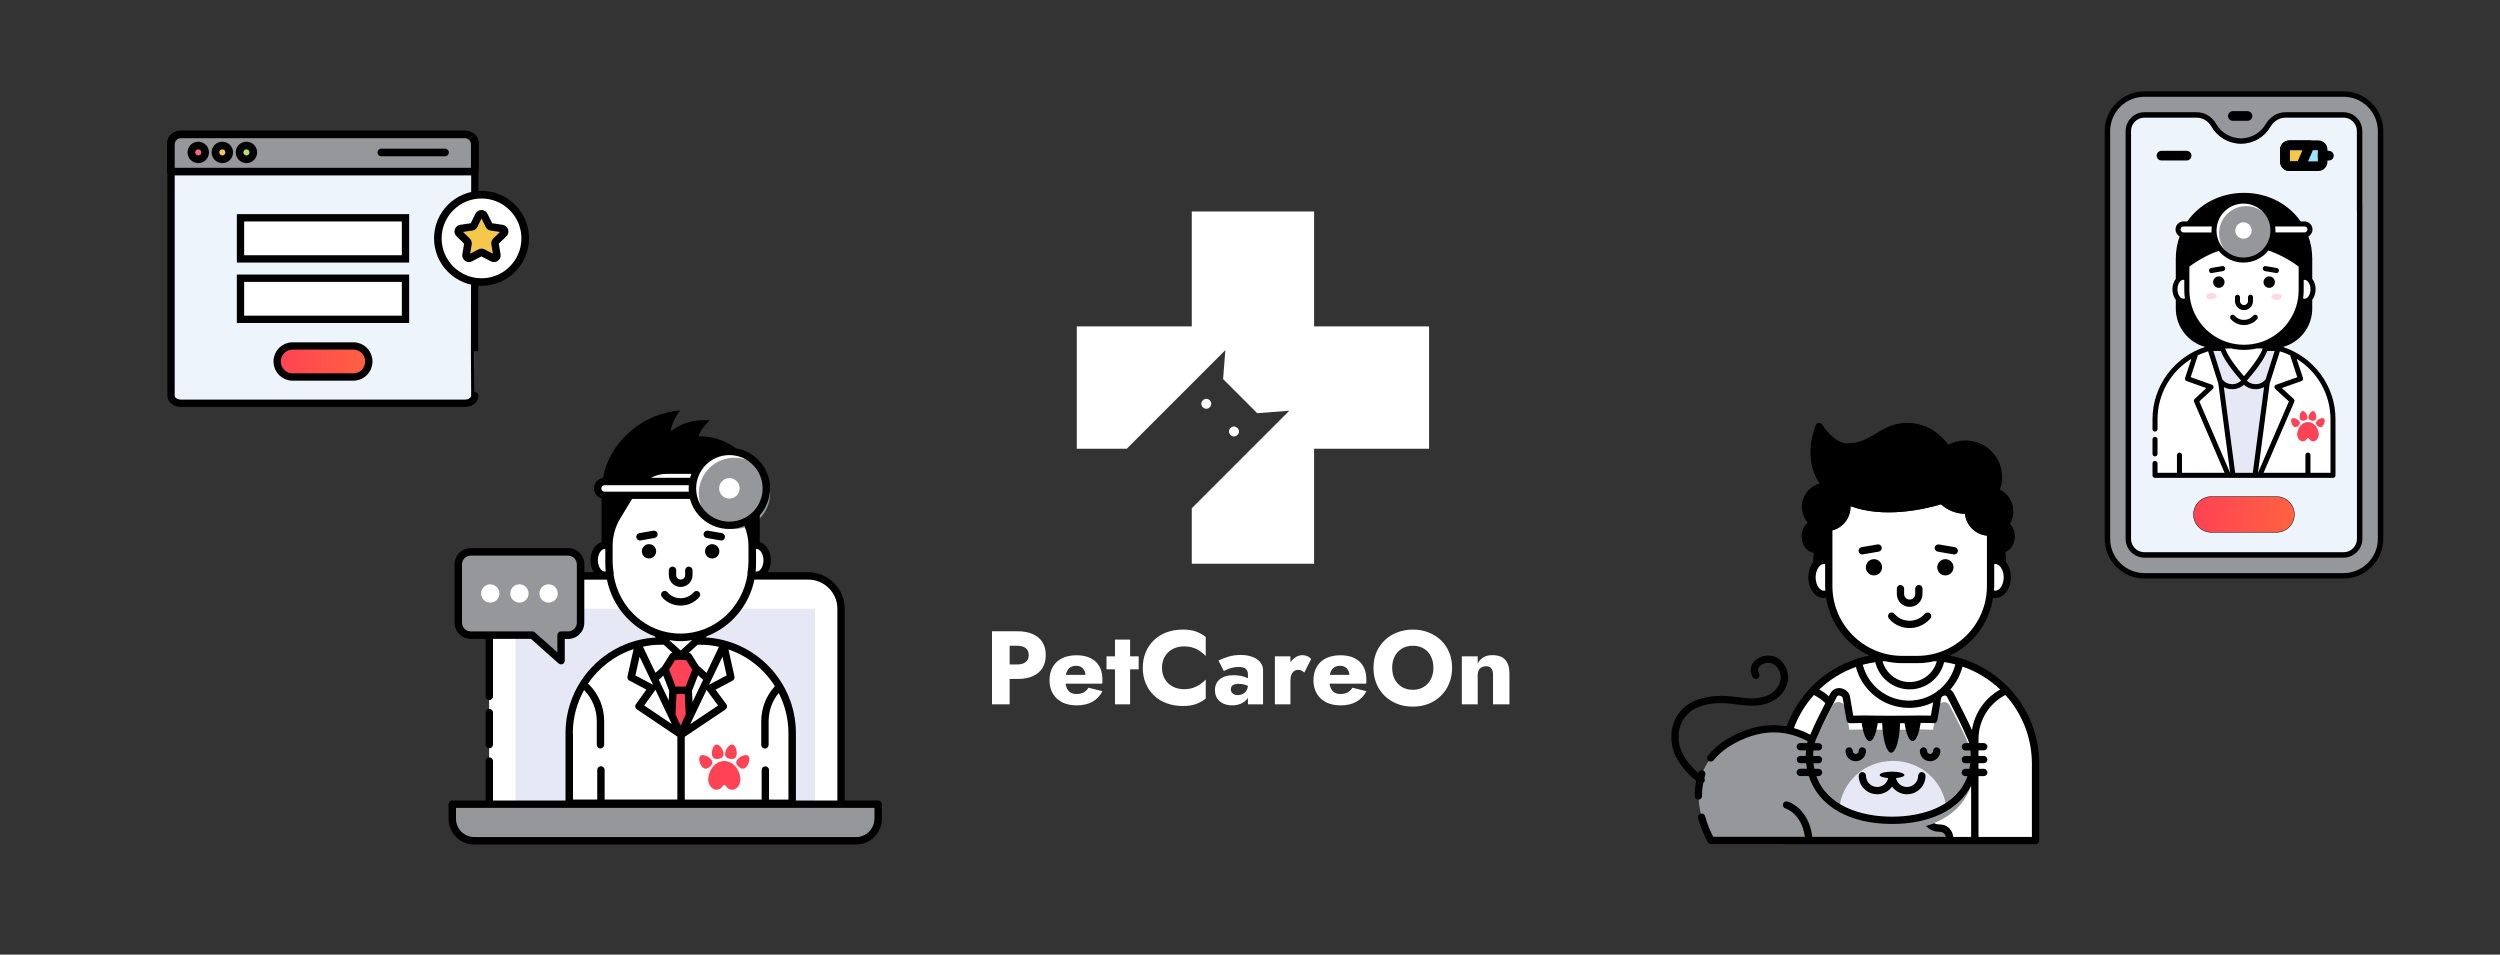 <?xml version="1.0" encoding="UTF-8"?> <svg xmlns="http://www.w3.org/2000/svg" width="3216" height="1228" viewBox="0 0 3216 1228" fill="none"><rect x="0" y="0" width="3216" height="1228" fill="#333333" stroke="none"/> <path fill-rule="evenodd" clip-rule="evenodd" d="M1533.09 272H1690.44V419.911H1838.35L1838.35 577.263H1690.44V725.175H1533.09V653.853L1616.32 570.621L1616.32 570.623L1658.6 528.342L1617.27 531.521L1573.4 487.649L1576.26 450.461L1556.24 470.486L1556.24 470.482L1449.45 577.263H1385.18L1385.18 419.911H1533.09V272Z" fill="white"></path> <circle cx="1551.78" cy="519.445" r="6.294" transform="rotate(45 1551.78 519.445)" fill="white"></circle> <circle cx="1587.39" cy="555.046" r="6.294" transform="rotate(45 1587.39 555.046)" fill="white"></circle> <path d="M1276.11 812.037V906.041H1298.8V812.037H1276.11ZM1290.34 830.703H1308.74C1313.31 830.703 1316.89 831.733 1319.49 833.792C1322.08 835.851 1323.38 838.85 1323.38 842.789C1323.38 846.639 1322.08 849.594 1319.49 851.653C1316.89 853.712 1313.31 854.741 1308.74 854.741H1290.34V873.408H1308.74C1316.71 873.408 1323.38 872.199 1328.75 869.782C1334.21 867.275 1338.33 863.739 1341.11 859.173C1343.88 854.518 1345.27 849.056 1345.27 842.789C1345.27 836.343 1343.88 830.837 1341.11 826.272C1338.33 821.706 1334.21 818.214 1328.75 815.797C1323.38 813.29 1316.71 812.037 1308.74 812.037H1290.34V830.703ZM1385.12 907.384C1393 907.384 1399.67 905.862 1405.13 902.818C1410.68 899.774 1415.07 895.208 1418.29 889.12L1400.16 884.689C1398.64 887.374 1396.58 889.389 1393.99 890.732C1391.48 892.075 1388.44 892.746 1384.86 892.746C1381.72 892.746 1379.08 892.075 1376.93 890.732C1374.78 889.299 1373.17 887.24 1372.1 884.554C1371.02 881.868 1370.49 878.645 1370.49 874.885C1370.58 870.767 1371.11 867.365 1372.1 864.679C1373.17 861.904 1374.74 859.845 1376.8 858.502C1378.86 857.159 1381.41 856.487 1384.45 856.487C1386.87 856.487 1388.97 857.024 1390.76 858.099C1392.55 859.173 1393.94 860.695 1394.93 862.665C1395.91 864.634 1396.4 866.962 1396.4 869.648C1396.4 870.275 1396.23 871.08 1395.87 872.065C1395.6 872.96 1395.24 873.721 1394.79 874.348L1399.63 868.171H1361.49V879.451H1417.89C1418.07 878.824 1418.16 878.064 1418.16 877.168C1418.16 876.183 1418.16 875.199 1418.16 874.214C1418.16 867.589 1416.86 861.948 1414.27 857.293C1411.67 852.638 1407.91 849.101 1402.98 846.684C1398.06 844.177 1392.02 842.924 1384.86 842.924C1377.69 842.924 1371.47 844.222 1366.19 846.818C1361 849.415 1357.01 853.13 1354.24 857.964C1351.46 862.799 1350.07 868.529 1350.07 875.154C1350.07 881.689 1351.51 887.374 1354.37 892.209C1357.24 897.043 1361.26 900.804 1366.46 903.489C1371.74 906.086 1377.96 907.384 1385.12 907.384ZM1423.43 844.267V861.053H1464.79V844.267H1423.43ZM1434.31 822.78V906.041H1453.78V822.78H1434.31ZM1494.79 859.039C1494.79 853.219 1496.09 848.251 1498.68 844.132C1501.28 840.014 1504.68 836.881 1508.89 834.732C1513.19 832.583 1517.89 831.509 1522.99 831.509C1527.46 831.509 1531.4 832.091 1534.81 833.255C1538.21 834.329 1541.25 835.851 1543.94 837.821C1546.62 839.701 1549 841.715 1551.06 843.864V819.423C1547.3 816.468 1543.18 814.141 1538.7 812.439C1534.22 810.738 1528.54 809.888 1521.65 809.888C1514.13 809.888 1507.19 811.052 1500.83 813.38C1494.47 815.707 1489.01 819.065 1484.45 823.451C1479.88 827.838 1476.34 833.031 1473.84 839.029C1471.33 845.028 1470.08 851.698 1470.08 859.039C1470.08 866.38 1471.33 873.05 1473.84 879.048C1476.34 885.047 1479.88 890.239 1484.45 894.626C1489.01 899.013 1494.47 902.37 1500.83 904.698C1507.19 907.026 1514.13 908.19 1521.65 908.19C1528.54 908.19 1534.22 907.339 1538.7 905.638C1543.18 903.937 1547.3 901.609 1551.06 898.655V874.214C1549 876.362 1546.62 878.377 1543.94 880.257C1541.25 882.137 1538.21 883.659 1534.81 884.823C1531.4 885.987 1527.46 886.569 1522.99 886.569C1517.89 886.569 1513.19 885.494 1508.89 883.346C1504.68 881.197 1501.28 878.064 1498.68 873.945C1496.09 869.737 1494.79 864.769 1494.79 859.039ZM1583.31 886.703C1583.31 885.181 1583.67 883.928 1584.38 882.943C1585.1 881.868 1586.17 881.063 1587.61 880.526C1589.04 879.988 1590.96 879.72 1593.38 879.72C1596.51 879.72 1599.47 880.167 1602.24 881.063C1605.11 881.868 1607.62 883.077 1609.76 884.689V875.691C1608.69 874.527 1607.08 873.408 1604.93 872.334C1602.78 871.259 1600.18 870.364 1597.14 869.648C1594.19 868.932 1590.83 868.574 1587.07 868.574C1579.37 868.574 1573.42 870.319 1569.21 873.811C1565 877.213 1562.9 881.868 1562.9 887.777C1562.9 891.985 1563.88 895.566 1565.85 898.521C1567.91 901.475 1570.6 903.713 1573.91 905.235C1577.31 906.668 1580.98 907.384 1584.92 907.384C1588.86 907.384 1592.53 906.712 1595.93 905.37C1599.33 903.937 1602.11 901.878 1604.26 899.192C1606.41 896.417 1607.48 893.059 1607.48 889.12L1605.33 881.063C1605.33 883.928 1604.71 886.345 1603.45 888.314C1602.2 890.284 1600.59 891.761 1598.62 892.746C1596.65 893.731 1594.5 894.223 1592.17 894.223C1590.56 894.223 1589.08 893.955 1587.74 893.418C1586.4 892.791 1585.32 891.94 1584.52 890.866C1583.71 889.702 1583.31 888.314 1583.31 886.703ZM1574.31 863.202C1575.21 862.665 1576.64 861.993 1578.61 861.187C1580.58 860.292 1582.86 859.531 1585.46 858.905C1588.14 858.278 1590.87 857.964 1593.65 857.964C1595.53 857.964 1597.19 858.144 1598.62 858.502C1600.14 858.86 1601.39 859.442 1602.38 860.247C1603.36 861.053 1604.08 862.038 1604.53 863.202C1605.06 864.276 1605.33 865.574 1605.33 867.096V906.041H1624.8V862.53C1624.8 858.233 1623.55 854.607 1621.04 851.653C1618.54 848.698 1615.14 846.46 1610.84 844.938C1606.54 843.327 1601.66 842.521 1596.2 842.521C1590.38 842.521 1585.01 843.282 1580.09 844.804C1575.16 846.326 1570.95 847.937 1567.46 849.638L1574.31 863.202ZM1660 844.267H1639.99V906.041H1660V844.267ZM1677.86 865.216L1686.59 847.893C1685.51 846.281 1683.95 845.028 1681.89 844.132C1679.83 843.237 1677.68 842.789 1675.44 842.789C1672.04 842.789 1668.77 843.909 1665.64 846.147C1662.5 848.385 1659.95 851.429 1657.98 855.279C1656.1 859.128 1655.16 863.515 1655.16 868.439L1660 875.557C1660 872.602 1660.4 870.096 1661.21 868.036C1662.01 865.977 1663.18 864.41 1664.7 863.336C1666.22 862.262 1667.97 861.725 1669.94 861.725C1671.73 861.725 1673.2 862.038 1674.37 862.665C1675.62 863.291 1676.78 864.142 1677.86 865.216ZM1724.66 907.384C1732.54 907.384 1739.21 905.862 1744.67 902.818C1750.22 899.774 1754.6 895.208 1757.83 889.12L1739.7 884.689C1738.18 887.374 1736.12 889.389 1733.52 890.732C1731.01 892.075 1727.97 892.746 1724.39 892.746C1721.26 892.746 1718.61 892.075 1716.47 890.732C1714.32 889.299 1712.71 887.24 1711.63 884.554C1710.56 881.868 1710.02 878.645 1710.02 874.885C1710.11 870.767 1710.65 867.365 1711.63 864.679C1712.71 861.904 1714.27 859.845 1716.33 858.502C1718.39 857.159 1720.94 856.487 1723.99 856.487C1726.4 856.487 1728.51 857.024 1730.3 858.099C1732.09 859.173 1733.48 860.695 1734.46 862.665C1735.45 864.634 1735.94 866.962 1735.94 869.648C1735.94 870.275 1735.76 871.08 1735.4 872.065C1735.13 872.96 1734.77 873.721 1734.33 874.348L1739.16 868.171H1701.02V879.451H1757.42C1757.6 878.824 1757.69 878.064 1757.69 877.168C1757.69 876.183 1757.69 875.199 1757.69 874.214C1757.69 867.589 1756.39 861.948 1753.8 857.293C1751.2 852.638 1747.44 849.101 1742.52 846.684C1737.59 844.177 1731.55 842.924 1724.39 842.924C1717.23 842.924 1711 844.222 1705.72 846.818C1700.53 849.415 1696.55 853.13 1693.77 857.964C1690.99 862.799 1689.61 868.529 1689.61 875.154C1689.61 881.689 1691.04 887.374 1693.9 892.209C1696.77 897.043 1700.8 900.804 1705.99 903.489C1711.27 906.086 1717.5 907.384 1724.66 907.384ZM1790.9 859.039C1790.9 853.488 1791.97 848.609 1794.12 844.401C1796.36 840.104 1799.45 836.746 1803.38 834.329C1807.41 831.912 1812.11 830.703 1817.49 830.703C1822.95 830.703 1827.65 831.912 1831.59 834.329C1835.53 836.746 1838.57 840.104 1840.72 844.401C1842.87 848.609 1843.94 853.488 1843.94 859.039C1843.94 864.59 1842.82 869.514 1840.58 873.811C1838.44 878.019 1835.35 881.331 1831.32 883.749C1827.38 886.166 1822.77 887.374 1817.49 887.374C1812.11 887.374 1807.41 886.166 1803.38 883.749C1799.45 881.331 1796.36 878.019 1794.12 873.811C1791.97 869.514 1790.9 864.59 1790.9 859.039ZM1766.86 859.039C1766.86 866.291 1768.07 872.96 1770.48 879.048C1772.99 885.136 1776.48 890.418 1780.96 894.895C1785.52 899.371 1790.9 902.863 1797.07 905.37C1803.25 907.787 1810.05 908.995 1817.49 908.995C1824.83 908.995 1831.59 907.787 1837.76 905.37C1843.94 902.863 1849.27 899.371 1853.74 894.895C1858.31 890.418 1861.8 885.136 1864.22 879.048C1866.73 872.96 1867.98 866.291 1867.98 859.039C1867.98 851.787 1866.73 845.162 1864.22 839.164C1861.71 833.165 1858.18 827.973 1853.61 823.586C1849.04 819.199 1843.67 815.842 1837.5 813.514C1831.41 811.097 1824.74 809.888 1817.49 809.888C1810.32 809.888 1803.65 811.097 1797.48 813.514C1791.3 815.842 1785.93 819.199 1781.36 823.586C1776.8 827.973 1773.21 833.165 1770.62 839.164C1768.11 845.162 1766.86 851.787 1766.86 859.039ZM1920.66 868.439V906.041H1941.74V866.291C1941.74 858.86 1940 853.085 1936.51 848.967C1933.02 844.849 1927.42 842.789 1919.72 842.789C1915.15 842.789 1911.3 843.73 1908.17 845.61C1905.13 847.49 1902.71 850.131 1900.92 853.533V844.267H1880.51V906.041H1900.92V868.439C1900.92 866.022 1901.37 863.963 1902.26 862.262C1903.16 860.561 1904.41 859.263 1906.02 858.367C1907.63 857.472 1909.51 857.024 1911.66 857.024C1914.89 857.024 1917.17 858.009 1918.51 859.979C1919.94 861.948 1920.66 864.769 1920.66 868.439Z" fill="white"></path> <path d="M3062.36 238.932V168.609C3062.36 142.367 3040.97 121 3014.71 121H2758.66C2732.39 121 2711 142.367 2711 168.609V693.133C2711 719.375 2732.39 740.742 2758.66 740.742H3014.71C3040.97 740.742 3062.36 719.375 3062.36 693.133V521.991V238.932Z" fill="#95979B" stroke="black" stroke-width="7" stroke-miterlimit="10"></path> <path d="M3035.36 267.335V168.591C3035.36 157.182 3026.12 147.847 3014.6 147.847H2940.04C2930.8 147.847 2922.5 153.137 2917.82 161.123C2910.87 173.259 2897.79 181.453 2882.83 181.453C2867.88 181.453 2854.8 173.259 2847.84 161.123C2843.27 153.033 2834.97 147.847 2825.62 147.847H2758.65C2747.23 147.847 2737.89 157.078 2737.89 168.591V693.116C2737.89 704.525 2747.13 713.86 2758.65 713.86H3014.7C3026.12 713.86 3035.47 704.629 3035.47 693.116V521.974V267.335H3035.36Z" fill="#EDF4FC" stroke="black" stroke-width="7" stroke-miterlimit="10"></path> <path d="M2982.29 186.862H2944.92C2941.9 186.862 2939.41 189.352 2939.41 192.36V208.125C2939.41 211.133 2941.9 213.623 2944.92 213.623H2982.29C2985.31 213.623 2987.8 211.133 2987.8 208.125V192.36C2987.8 189.352 2985.31 186.862 2982.29 186.862Z" fill="#9BE5F9"></path> <path d="M2944.92 186.86C2941.9 186.86 2939.41 189.349 2939.41 192.357V208.123C2939.41 211.131 2941.9 213.62 2944.92 213.62H2959.76L2971.29 186.756H2944.92V186.86Z" fill="#F5C84C"></path> <path d="M2928.62 638.884H2844.62C2832.06 638.884 2821.78 649.152 2821.78 661.806C2821.78 674.461 2831.95 684.729 2844.62 684.729H2928.62C2941.18 684.729 2951.46 674.461 2951.46 661.806C2951.46 649.152 2941.29 638.884 2928.62 638.884Z" fill="url(#paint0_linear_811_2391)" stroke="black" stroke-width="0.578"></path> <path d="M2891.14 155.436H2872.35C2868.92 155.436 2866.12 152.635 2866.12 149.213C2866.12 145.79 2868.92 142.989 2872.35 142.989H2891.14C2894.57 142.989 2897.37 145.79 2897.37 149.213C2897.37 152.635 2894.57 155.436 2891.14 155.436Z" fill="black"></path> <path d="M2995.91 206.461H2987.81C2984.38 206.461 2981.58 203.661 2981.58 200.238C2981.58 196.815 2984.38 194.015 2987.81 194.015H2995.91C2999.33 194.015 3002.14 196.815 3002.14 200.238C3002.14 203.661 2999.33 206.461 2995.91 206.461Z" fill="black"></path> <path d="M2812.85 206.461H2780.56C2777.13 206.461 2774.33 203.661 2774.33 200.238C2774.33 196.815 2777.13 194.015 2780.56 194.015H2812.85C2816.27 194.015 2819.08 196.815 2819.08 200.238C2819.08 203.661 2816.27 206.461 2812.85 206.461Z" fill="black"></path> <path d="M2982.29 219.955H2944.91C2938.48 219.955 2933.18 214.666 2933.18 208.235V192.365C2933.18 185.934 2938.48 180.645 2944.91 180.645H2982.29C2988.73 180.645 2994.03 185.934 2994.03 192.365V208.131C2993.92 214.666 2988.73 219.955 2982.29 219.955ZM2945.54 207.612H2981.67V193.091H2945.54V207.612V207.612Z" fill="black"></path> <path d="M2959.76 219.955H2944.91C2938.48 219.955 2933.18 214.666 2933.18 208.235V192.365C2933.18 185.934 2938.48 180.645 2944.91 180.645H2971.29C2973.36 180.645 2975.34 181.682 2976.48 183.445C2977.62 185.208 2977.83 187.386 2977 189.254L2965.37 216.221C2964.43 218.503 2962.15 219.955 2959.76 219.955ZM2945.54 207.612H2955.71L2961.94 193.091H2945.54V207.612Z" fill="black"></path> <path d="M2964.53 356.697C2962.98 356.697 2961.56 357.17 2960.21 357.98V373.299C2960.21 377.483 2959.88 381.6 2959.2 385.581C2960.82 386.863 2962.64 387.673 2964.6 387.673C2970.67 387.673 2975.53 380.722 2975.53 372.219C2975.53 363.581 2970.61 356.697 2964.53 356.697Z" fill="white"></path> <path d="M2813.16 373.219V357.899C2811.81 357.09 2810.39 356.617 2808.84 356.617C2802.76 356.617 2797.91 363.568 2797.91 372.071C2797.91 380.642 2802.83 387.526 2808.84 387.526C2810.8 387.526 2812.62 386.716 2814.24 385.434C2813.49 381.519 2813.16 377.47 2813.16 373.219Z" fill="white"></path> <path d="M2906.64 444.816H2903.53C2898.13 446.099 2892.53 446.773 2886.73 446.773C2880.92 446.773 2875.32 446.099 2869.92 444.816H2866.82C2814.59 444.816 2772.27 487.13 2772.27 539.364V611.506H3001.12V539.364C3001.12 487.13 2958.8 444.816 2906.64 444.816Z" fill="white"></path> <path d="M3001.12 614.731V544.748C3001.12 495.956 2961.84 456.072 2912.31 453.17C2904.82 468.759 2886.66 487.723 2886.66 487.723C2886.66 487.723 2868.51 468.692 2861.02 453.17C2811.48 456.004 2772.21 495.956 2772.21 544.748V614.731" fill="white"></path> <path d="M2914.33 448.232C2908.86 463.754 2886.66 486.092 2886.66 486.092C2886.66 486.092 2864.46 463.754 2858.99 448.232H2842.73L2856.76 489.466L2872.49 608.174L2900.9 608.106L2916.55 489.466L2930.59 448.232H2914.33V448.232Z" fill="#E6E8F6"></path> <path d="M2886.66 446.765C2876.4 446.765 2866.69 444.673 2857.78 440.894V441.771C2857.78 457.697 2886.66 488.808 2886.66 488.808C2886.66 488.808 2915.55 457.765 2915.55 441.771V440.894C2906.7 444.673 2896.92 446.765 2886.66 446.765Z" fill="white"></path> <path d="M2916.96 318.401C2910.08 328.119 2898.81 334.53 2885.99 334.53C2873.3 334.53 2862.17 328.322 2855.21 318.806C2830.58 326.905 2813.1 341.414 2813.1 341.414V373.267C2813.1 413.894 2846.04 446.827 2886.66 446.827C2927.29 446.827 2960.22 413.894 2960.22 373.267V341.414C2960.22 341.347 2942.2 326.432 2916.96 318.401Z" fill="white"></path> <path d="M2928.64 377.727C2925.06 377.727 2922.09 379.549 2922.09 381.843C2922.09 384.138 2925 385.96 2928.64 385.96C2932.22 385.96 2935.19 384.138 2935.19 381.843C2935.19 379.616 2932.22 377.727 2928.64 377.727Z" fill="#FFD7E5"></path> <path d="M2844.76 376.846C2841.19 376.846 2838.22 378.668 2838.22 380.962C2838.22 383.257 2841.12 385.079 2844.76 385.079C2848.34 385.079 2851.31 383.257 2851.31 380.962C2851.31 378.668 2848.34 376.846 2844.76 376.846Z" fill="#FFD7E5"></path> <path d="M2886.65 418.201C2875.45 418.201 2869.72 410.44 2869.45 410.103C2868.37 408.618 2868.7 406.526 2870.19 405.446C2871.67 404.367 2873.76 404.704 2874.78 406.189C2874.98 406.459 2878.89 411.52 2886.59 411.52C2894.15 411.52 2898.26 406.324 2898.46 406.121C2899.61 404.704 2901.64 404.434 2903.12 405.514C2904.54 406.594 2904.88 408.686 2903.73 410.17C2903.59 410.508 2897.65 418.201 2886.65 418.201Z" fill="black"></path> <path d="M2976.3 545.526C2971.78 542.084 2966.11 542.084 2961.59 545.526C2958.35 547.955 2955.99 552.072 2955.25 556.796C2954.57 560.777 2956.12 564.827 2958.96 566.649C2962.06 568.673 2965.84 567.594 2967.93 564.084C2968.47 563.207 2969.55 563.207 2970.09 564.084C2972.19 567.594 2975.96 568.741 2979.07 566.649C2981.9 564.759 2983.39 560.71 2982.78 556.796C2981.9 552.072 2979.61 548.023 2976.3 545.526Z" fill="#FF4254"></path> <path d="M2968.2 536.021C2968.74 539.328 2966.64 540.677 2963.94 541.082C2961.24 541.555 2958.82 540.88 2958.34 537.573C2957.87 534.266 2959.29 529.205 2961.99 528.8C2964.69 528.395 2967.66 532.714 2968.2 536.021Z" fill="#FF4254"></path> <path d="M2957.41 541.415C2959.57 543.98 2958.49 546.139 2956.4 547.961C2954.3 549.783 2951.94 550.458 2949.78 547.894C2947.62 545.329 2946.21 540.268 2948.3 538.446C2950.46 536.759 2955.25 538.918 2957.41 541.415Z" fill="#FF4254"></path> <path d="M2969.68 536.021C2969.14 539.328 2971.23 540.677 2973.93 541.082C2976.63 541.555 2979.06 540.88 2979.53 537.573C2980.07 534.266 2978.59 529.205 2975.89 528.8C2973.19 528.395 2970.22 532.714 2969.68 536.021Z" fill="#FF4254"></path> <path d="M2980.42 541.415C2978.26 543.98 2979.34 546.139 2981.44 547.961C2983.53 549.783 2985.89 550.458 2988.05 547.894C2990.21 545.329 2991.63 540.268 2989.53 538.446C2987.44 536.759 2982.58 538.918 2980.42 541.415Z" fill="#FF4254"></path> <path d="M2848.08 296.535C2848.08 293.634 2848.42 290.799 2849.09 288.032H2808.94C2805.03 288.032 2801.85 291.204 2801.85 295.118C2801.85 299.032 2805.03 302.204 2808.94 302.204H2848.55C2848.28 300.382 2848.08 298.493 2848.08 296.535Z" fill="white"></path> <path d="M2964.5 288.032H2923C2923.61 290.799 2924.01 293.634 2924.01 296.535C2924.01 298.493 2923.81 300.382 2923.54 302.204H2964.5C2968.42 302.204 2971.59 299.032 2971.59 295.118C2971.59 291.204 2968.42 288.032 2964.5 288.032Z" fill="white"></path> <path d="M2886 334.451C2906.95 334.451 2923.93 317.47 2923.93 296.524C2923.93 275.577 2906.95 258.597 2886 258.597C2865.06 258.597 2848.08 275.577 2848.08 296.524C2848.08 317.47 2865.06 334.451 2886 334.451Z" fill="white"></path> <path d="M2889.52 334.942C2908.79 334.942 2924.41 319.322 2924.41 300.052C2924.41 280.783 2908.79 265.162 2889.52 265.162C2870.25 265.162 2854.63 280.783 2854.63 300.052C2854.63 319.322 2870.25 334.942 2889.52 334.942Z" fill="#95979B"></path> <path d="M2772.22 587.117C2774.04 587.117 2775.46 585.633 2775.46 583.878V565.185C2775.46 563.363 2773.97 561.945 2772.22 561.945C2770.46 561.945 2768.98 563.363 2768.98 565.185V583.878C2768.98 585.7 2770.46 587.117 2772.22 587.117Z" fill="black"></path> <path d="M2936.75 446.355C2958.48 440.416 2974.47 420.576 2974.47 396.956V385.685C2977.1 382.311 2978.79 377.52 2978.79 372.188C2978.79 366.789 2977.17 362.065 2974.47 358.691V332.709C2974.47 322.586 2972.72 313.003 2969.54 304.163C2972.65 302.408 2974.81 299.034 2974.81 295.187C2974.81 289.451 2970.15 284.862 2964.48 284.862H2959.62C2943.83 262.254 2917.11 248.082 2886.67 248.082C2856.3 248.082 2829.51 262.254 2813.79 284.794H2808.93C2803.19 284.794 2798.6 289.451 2798.6 295.12C2798.6 298.966 2800.76 302.273 2803.87 304.095C2800.69 312.936 2798.94 322.451 2798.94 332.642V358.624C2796.31 361.998 2794.62 366.789 2794.62 372.121C2794.62 377.52 2796.24 382.244 2798.94 385.618V396.888C2798.94 420.508 2814.93 440.349 2836.66 446.288C2797.39 459.11 2768.98 495.957 2768.98 539.351V551.97C2768.98 553.792 2770.46 555.21 2772.22 555.21C2773.97 555.21 2775.46 553.725 2775.46 551.97V539.351C2775.46 506.485 2792.87 477.669 2818.98 461.607L2810.89 486.172C2810.35 487.859 2811.22 489.681 2812.91 490.221L2838.15 499.197L2823.17 513.234C2822.16 514.178 2821.89 515.663 2822.43 516.878L2861.7 608.253H2806.9V585.443C2806.9 583.621 2805.42 582.204 2803.66 582.204C2801.91 582.204 2800.42 583.689 2800.42 585.443V608.253H2775.46V596.106C2775.46 594.284 2773.97 592.867 2772.22 592.867C2770.46 592.867 2768.98 594.284 2768.98 596.106V611.493C2768.98 613.315 2770.46 614.732 2772.22 614.732H2866.63H2872.57H3001.13C3002.95 614.732 3004.37 613.247 3004.37 611.493V539.351C3004.43 495.957 2975.96 459.11 2936.75 446.355ZM2926.89 500.344L2944.44 516.405L2904.76 608.186H2904.62L2919.74 493.19L2932.83 451.956C2937.35 453.306 2941.81 454.993 2945.99 457.085L2955.24 485.227L2927.97 494.945C2926.89 495.35 2926.08 496.227 2925.88 497.374C2925.68 498.387 2926.08 499.534 2926.89 500.344ZM2914.48 488.196C2914.27 488.331 2914 488.534 2913.87 488.736C2913.67 488.939 2909.48 494.203 2901.72 494.203C2895.51 494.203 2891.73 491.031 2890.32 489.614C2895.24 484.147 2910.76 466.263 2916.57 451.552H2926.08L2914.48 488.196ZM2919.81 288.843C2920.41 291.475 2920.68 294.04 2920.68 296.604C2920.68 297.549 2920.62 298.426 2920.55 299.304C2920.48 300.114 2920.41 300.923 2920.28 301.801C2917.78 318.47 2903.34 331.292 2886 331.292C2868.65 331.292 2854.28 318.47 2851.71 301.801C2851.58 300.923 2851.51 300.114 2851.44 299.304C2851.38 298.426 2851.31 297.482 2851.31 296.604C2851.31 294.107 2851.65 291.475 2852.19 288.843C2855.7 273.457 2869.53 261.917 2886 261.917C2902.46 261.849 2916.3 273.389 2919.81 288.843ZM2816.42 342.967C2820.54 339.795 2834.98 329.402 2854.14 322.654C2861.7 331.899 2873.17 337.771 2886 337.771C2899.02 337.771 2910.56 331.697 2918.12 322.249C2937.83 328.997 2952.81 339.728 2956.99 342.967V373.268C2956.99 402.354 2939.24 427.324 2914 438.054C2911.91 438.932 2909.82 439.742 2907.66 440.349H2907.59C2894.03 444.533 2879.38 444.533 2865.82 440.349H2865.75C2863.59 439.674 2861.5 438.932 2859.41 438.054C2834.17 427.392 2816.42 402.354 2816.42 373.268V342.967V342.967ZM2870.27 448.245C2871.35 448.515 2872.5 448.717 2873.65 448.92C2873.85 448.987 2874.05 448.987 2874.25 449.055C2876.21 449.392 2878.17 449.594 2880.13 449.797C2880.26 449.797 2880.46 449.797 2880.6 449.864C2882.62 449.999 2884.65 450.134 2886.67 450.134C2888.7 450.134 2890.72 449.999 2892.75 449.864C2892.88 449.864 2893.08 449.864 2893.22 449.797C2895.17 449.594 2897.2 449.392 2899.09 449.055C2899.29 448.987 2899.49 448.987 2899.7 448.92C2900.84 448.717 2901.92 448.515 2903.07 448.245H2910.83C2906.65 459.717 2893.96 475.644 2886.6 483.945C2879.25 475.644 2866.56 459.717 2862.38 448.245H2870.27ZM2964.55 384.336C2963.94 384.336 2963.34 384.133 2962.73 383.931C2963.2 380.422 2963.47 376.845 2963.47 373.268V360.108C2963.81 360.041 2964.21 359.973 2964.55 359.973C2968.73 359.973 2972.24 365.575 2972.24 372.188C2972.24 378.734 2968.73 384.336 2964.55 384.336ZM2808.79 359.906C2809.13 359.906 2809.54 359.973 2809.87 360.041V373.201C2809.87 376.845 2810.14 380.422 2810.62 383.863C2810.01 384.133 2809.4 384.268 2808.79 384.268C2804.61 384.268 2801.1 378.667 2801.1 372.053C2801.1 365.507 2804.61 359.906 2808.79 359.906ZM2856.78 451.484C2862.51 466.196 2877.97 484.012 2882.96 489.546C2881.48 491.031 2877.63 494.203 2871.55 494.203C2863.66 494.203 2859.68 489.006 2859.47 488.871C2859.34 488.669 2859.07 488.466 2858.87 488.331L2847.26 451.484H2856.78ZM2871.55 500.681C2878.84 500.681 2883.9 497.307 2886.6 494.945C2889.24 497.307 2894.3 500.681 2901.72 500.681C2906.18 500.681 2909.75 499.399 2912.52 497.914L2898.01 608.186L2884.58 608.253H2875.33L2860.76 498.049C2863.59 499.466 2867.1 500.681 2871.55 500.681ZM2968.33 295.12C2968.33 297.212 2966.57 298.966 2964.48 298.966H2927.1C2927.16 298.156 2927.16 297.347 2927.16 296.537C2927.16 294.85 2927.03 293.163 2926.83 291.543C2926.83 291.475 2926.83 291.408 2926.83 291.34H2964.42C2966.57 291.34 2968.33 293.028 2968.33 295.12ZM2808.93 291.34H2845.17C2845.17 291.408 2845.17 291.475 2845.17 291.61C2844.97 293.23 2844.83 294.917 2844.83 296.604C2844.83 297.414 2844.83 298.224 2844.9 299.034H2808.93C2806.84 299.034 2805.08 297.279 2805.08 295.187C2805.08 293.028 2806.77 291.34 2808.93 291.34ZM2846.52 500.344C2847.33 499.601 2847.73 498.387 2847.46 497.307C2847.26 496.227 2846.45 495.282 2845.37 494.877L2818.11 485.159L2827.35 457.018C2831.6 454.993 2835.99 453.306 2840.51 451.889L2853.6 493.123L2868.86 608.253H2868.79L2829.24 516.405L2846.52 500.344ZM2997.89 608.253H2972.18V585.443C2972.18 583.621 2970.69 582.204 2968.94 582.204C2967.11 582.204 2965.7 583.689 2965.7 585.443V608.253H2911.84L2951.39 516.878C2951.93 515.596 2951.59 514.111 2950.58 513.166L2935.33 499.197L2960.5 490.221C2962.19 489.614 2963.07 487.791 2962.53 486.172L2954.43 461.607C2980.54 477.669 2997.96 506.552 2997.96 539.351V608.253H2997.89Z" fill="black"></path> <path d="M2854.27 355.576C2850.22 355.576 2846.92 358.883 2846.92 362.932C2846.92 366.981 2850.22 370.288 2854.27 370.288C2858.32 370.288 2861.63 366.981 2861.63 362.932C2861.63 358.883 2858.32 355.576 2854.27 355.576Z" fill="black"></path> <path d="M2919.13 355.576C2915.08 355.576 2911.78 358.883 2911.78 362.932C2911.78 366.981 2915.08 370.288 2919.13 370.288C2923.18 370.288 2926.49 366.981 2926.49 362.932C2926.49 358.883 2923.18 355.576 2919.13 355.576Z" fill="black"></path> <path d="M2886.68 398.914C2893.09 398.914 2898.28 393.718 2898.28 387.306V382.38C2898.28 380.558 2896.8 379.141 2895.05 379.141C2893.22 379.141 2891.81 380.625 2891.81 382.38V387.306C2891.81 390.141 2889.51 392.435 2886.68 392.435C2883.84 392.435 2881.55 390.141 2881.55 387.306V382.38C2881.55 380.558 2880.06 379.141 2878.31 379.141C2876.49 379.141 2875.07 380.625 2875.07 382.38V387.306C2875.07 393.718 2880.27 398.914 2886.68 398.914Z" fill="black"></path> <path d="M2913.53 348.71L2927.9 351.207C2928.1 351.207 2928.31 351.275 2928.44 351.275C2929.99 351.275 2931.34 350.195 2931.61 348.575C2931.95 346.821 2930.74 345.133 2928.98 344.796L2914.61 342.299C2912.85 342.029 2911.17 343.176 2910.83 344.931C2910.56 346.686 2911.77 348.373 2913.53 348.71Z" fill="black"></path> <path d="M2844.9 351.265C2845.1 351.265 2845.31 351.265 2845.44 351.198L2859.81 348.701C2861.57 348.364 2862.78 346.676 2862.45 344.922C2862.11 343.167 2860.49 341.952 2858.67 342.29L2844.29 344.787C2842.54 345.124 2841.32 346.811 2841.66 348.566C2841.93 350.118 2843.35 351.265 2844.9 351.265Z" fill="black"></path> <path d="M2886 307.059C2891.81 307.059 2896.53 302.346 2896.53 296.532C2896.53 290.717 2891.81 286.004 2886 286.004C2880.18 286.004 2875.47 290.717 2875.47 296.532C2875.47 302.346 2880.18 307.059 2886 307.059Z" fill="white"></path> <path d="M2566.83 720.772C2564.68 720.772 2562.63 721.456 2560.67 722.531V744.224V753.898C2560.67 756.732 2560.48 759.566 2560.28 762.302C2562.24 763.67 2564.48 764.452 2566.83 764.452C2575.43 764.452 2582.37 754.68 2582.37 742.563C2582.27 730.642 2575.33 720.772 2566.83 720.772Z" fill="white"></path> <path d="M2352.54 754.005V744.331V722.638C2350.68 721.465 2348.63 720.879 2346.38 720.879C2337.78 720.879 2330.84 730.651 2330.84 742.767C2330.84 754.884 2337.78 764.656 2346.38 764.656C2348.72 764.656 2350.97 763.776 2352.93 762.506C2352.73 759.574 2352.54 756.838 2352.54 754.005Z" fill="white"></path> <path d="M2487.97 845.747C2481.03 847.408 2473.7 848.385 2466.28 848.385H2446.83C2439.31 848.385 2432.08 847.408 2425.14 845.747C2352.53 849.069 2294.59 908.969 2294.59 982.452V1081.44H2618.52V982.452C2618.62 908.969 2560.67 849.069 2487.97 845.747Z" fill="white"></path> <path d="M2466.28 848.292H2456.6H2446.93C2436.08 848.292 2425.63 846.338 2415.85 842.918C2416.73 864.611 2434.61 882.004 2456.6 882.004C2478.59 882.004 2496.47 864.611 2497.35 842.918C2487.58 846.436 2477.22 848.292 2466.28 848.292Z" fill="white"></path> <path d="M2556.96 690.177C2556.96 689.786 2556.96 689.493 2556.96 689.102C2541.62 688.222 2529.21 676.106 2527.74 660.96C2516.21 660.764 2505.46 656.465 2496.96 648.745C2473.8 655.585 2422.89 666.92 2380.49 651.09C2380.49 651.383 2380.49 651.774 2380.49 652.067C2380.49 668.191 2368.27 681.48 2352.54 683.141V722.618V753.985C2352.54 806.068 2394.75 848.379 2446.93 848.379H2466.38C2518.46 848.379 2560.77 806.166 2560.77 753.985V722.618V703.173C2558.33 699.557 2556.96 695.063 2556.96 690.177Z" fill="white"></path> <path d="M2493.84 1065.13C2484.65 1065.13 2477.81 1057.22 2473.71 1050.47C2461.39 1053.6 2448.01 1055.26 2434.03 1055.26C2375.31 1055.26 2327.72 1027.51 2327.72 972.398C2327.72 963.995 2328.89 957.155 2330.94 951.487C2308.17 938.002 2273 928.231 2229.32 952.074C2149.97 995.362 2201.27 1081.16 2201.27 1081.16H2508.3C2508.2 1081.16 2509.86 1065.13 2493.84 1065.13Z" fill="#95979B"></path> <path d="M2333.68 945.39C2339.44 931.417 2347.45 916.075 2358.69 894.089C2362.6 886.467 2374.03 889.985 2375.21 897.118L2380.09 925.456C2395.92 924.674 2414.29 925.554 2433.93 925.554C2453.57 925.554 2472.04 924.576 2487.77 925.456L2492.56 897.216C2493.83 890.083 2505.17 886.565 2509.08 894.187C2520.31 915.977 2528.23 931.221 2533.99 945.195C2537.9 951.839 2540.15 960.731 2540.15 972.457C2540.15 1027.67 2492.56 1055.32 2433.84 1055.32C2375.11 1055.32 2327.52 1027.57 2327.52 972.457C2327.72 960.731 2329.77 952.035 2333.68 945.39Z" fill="white"></path> <path d="M2332.6 958.68C2338.36 944.707 2346.37 929.365 2357.61 907.379C2361.52 899.757 2372.95 903.275 2374.12 910.408L2379.01 938.746C2394.84 937.964 2413.21 938.844 2432.85 938.844C2452.49 938.844 2470.96 937.866 2486.69 938.746L2491.48 910.506C2492.75 903.373 2504.09 899.855 2508 907.477C2519.23 929.267 2527.15 944.511 2532.91 958.485C2536.82 965.129 2539.07 974.021 2539.07 985.747C2539.07 1040.96 2491.48 1068.61 2432.75 1068.61C2374.03 1068.61 2326.44 1040.86 2326.44 985.747C2326.63 974.119 2328.69 965.325 2332.6 958.68Z" fill="#95979B"></path> <path d="M2503.6 1038.12C2484.94 1049.55 2460.61 1055.32 2433.93 1055.32C2408.23 1055.32 2384.59 1049.95 2366.22 1039.39C2369.54 1005.39 2399.05 978.808 2435.01 978.808C2470.48 978.71 2499.79 1004.7 2503.6 1038.12Z" fill="#E6E8F6"></path> <path d="M2522.56 846.928C2522.46 846.928 2522.37 846.83 2522.17 846.733C2521.68 846.537 2521.1 846.439 2520.51 846.342C2517.58 845.462 2514.55 844.778 2511.52 844.094C2511.03 843.997 2510.54 843.899 2510.05 843.801C2509.47 843.703 2508.88 843.606 2508.3 843.41C2537.51 829.535 2558.91 801.881 2563.9 768.853C2564.78 769.048 2565.66 769.244 2566.53 769.244C2577.87 769.244 2586.76 757.518 2586.76 742.665C2586.76 734.945 2584.42 728.203 2580.61 723.317C2580.61 718.822 2580.31 714.425 2579.82 710.125C2586.76 707.292 2591.84 699.474 2591.84 690.094C2591.84 683.644 2589.5 677.781 2585.59 673.775C2588.42 668.987 2589.99 663.417 2589.99 657.75C2589.99 645.731 2583.24 634.982 2572.69 629.803C2574.55 624.624 2575.52 619.25 2575.52 613.68C2575.52 587.687 2554.42 566.581 2528.43 566.581C2520.71 566.581 2513.08 568.437 2506.34 572.053C2499.4 562.477 2482.01 544.008 2453.18 544.008C2436.08 544.008 2424.65 550.848 2413.71 557.493C2402.76 564.04 2392.4 570.294 2376.09 570.294C2359.08 570.294 2344.13 546.451 2343.94 546.158C2343.06 544.692 2341.49 543.91 2339.74 544.008C2338.07 544.106 2336.51 545.181 2335.83 546.744C2335.05 548.601 2318.04 588.86 2340.81 621.888C2327.62 625.601 2317.94 637.718 2317.94 651.984C2317.94 659.509 2320.68 666.74 2325.57 672.407C2320.78 676.218 2317.55 682.765 2317.55 690.094C2317.55 700.94 2324.39 709.832 2333.09 711.103C2332.7 715.109 2332.41 719.213 2332.41 723.317C2328.6 728.105 2326.25 734.945 2326.25 742.665C2326.25 757.616 2335.14 769.244 2346.48 769.244C2347.36 769.244 2348.24 769.048 2349.12 768.853C2354.2 801.881 2375.5 829.535 2404.72 843.41C2399.54 844.387 2394.46 845.56 2389.38 847.123C2388.98 847.221 2388.59 847.514 2388.2 847.71C2346.48 861.097 2313.16 893.343 2298.3 934.384C2278.17 930.768 2254.04 933.016 2226.87 947.869C2214.56 954.611 2204.59 962.722 2197.07 972.005C2195.41 974.057 2195.8 976.988 2197.75 978.649C2199.81 980.31 2202.74 979.92 2204.4 977.965C2211.14 969.562 2220.23 962.233 2231.37 956.175C2271.33 934.384 2303.58 941.615 2325.27 953.536C2325.08 954.318 2324.79 955.002 2324.59 955.881H2315.89C2313.25 955.881 2311.2 958.031 2311.2 960.572C2311.2 963.21 2313.35 965.262 2315.89 965.262H2323.22C2323.03 967.51 2322.93 969.855 2322.93 972.395H2315.99C2313.35 972.395 2311.3 974.545 2311.3 977.086C2311.3 979.626 2313.45 981.776 2315.99 981.776H2323.42C2323.71 984.219 2324.1 986.564 2324.49 988.909H2315.89C2313.25 988.909 2311.2 991.059 2311.2 993.6C2311.2 996.238 2313.35 998.29 2315.89 998.29H2326.84C2338.86 1036.4 2378.24 1059.95 2433.93 1059.95C2483.18 1059.95 2519.53 1041.58 2535.66 1010.99V1076.66H2512.69C2512.3 1073.53 2511.13 1069.43 2508.1 1066.11C2504.68 1062.29 2499.89 1060.44 2493.74 1060.44C2491.68 1060.44 2489.73 1059.85 2487.97 1058.87C2484.55 1060.24 2480.94 1061.51 2477.32 1062.59C2481.72 1066.69 2487.19 1069.92 2493.74 1069.92C2497.06 1069.92 2499.5 1070.8 2501.06 1072.46C2502.14 1073.63 2502.73 1075.1 2503.12 1076.56H2331.43C2326.45 1038.94 2300.55 1031.32 2299.38 1031.03C2296.94 1030.34 2294.3 1031.81 2293.61 1034.25C2292.93 1036.69 2294.4 1039.33 2296.84 1040.01C2297.72 1040.31 2317.36 1046.37 2321.85 1076.46H2203.91C2201.66 1072.26 2196.87 1062.49 2193.45 1049.98C2192.77 1047.44 2190.13 1045.98 2187.69 1046.66C2185.15 1047.34 2183.68 1049.98 2184.37 1052.42C2189.35 1070.5 2196.78 1083.01 2197.07 1083.5C2197.95 1084.96 2199.42 1085.75 2201.08 1085.75H2293.42C2293.81 1085.84 2294.2 1085.94 2294.59 1085.94H2618.52C2621.16 1085.94 2623.21 1083.79 2623.21 1081.25V982.46C2623.31 918.652 2580.8 864.517 2522.56 846.928ZM2536.73 939.27C2531.16 926.567 2523.93 912.495 2514.26 893.636L2513.47 892.073C2512.3 889.923 2510.74 888.164 2508.78 887.089C2516.21 878.783 2521.68 868.719 2524.52 857.481C2542.79 863.735 2559.3 873.898 2573.08 886.992C2553.44 897.936 2540.15 917.284 2536.73 939.27ZM2424.94 850.543C2432.08 852.205 2439.41 853.084 2446.93 853.084H2466.38C2474 853.084 2481.33 852.107 2488.36 850.543C2489.44 850.641 2490.41 850.641 2491.49 850.739C2487.29 866.08 2473.31 877.415 2456.6 877.415C2439.89 877.415 2425.92 866.08 2421.72 850.739C2422.79 850.543 2423.87 850.543 2424.94 850.543ZM2412.34 851.814C2417.13 871.846 2435.11 886.796 2456.6 886.796C2478.1 886.796 2496.18 871.846 2500.87 851.716C2502.34 851.911 2503.8 852.205 2505.27 852.4C2506.15 852.596 2506.93 852.693 2507.81 852.889C2510.15 853.377 2512.5 853.866 2514.75 854.452C2514.94 854.55 2515.14 854.55 2515.33 854.648C2512.11 867.742 2504.78 878.979 2494.91 887.089C2493.64 887.773 2492.37 888.75 2491.39 889.825C2481.33 897.056 2468.92 901.258 2455.72 901.258C2427.48 901.258 2403.15 882.106 2396.31 855.136C2401.59 853.768 2406.96 852.693 2412.34 851.814ZM2565.07 759.57C2565.17 757.713 2565.36 755.857 2565.36 753.902V744.228V725.662C2571.62 724.197 2577.58 732.6 2577.58 742.665C2577.58 752.925 2571.62 761.524 2565.07 759.57ZM2335.63 742.665C2335.63 733.382 2340.62 725.467 2346.48 725.467C2346.97 725.467 2347.46 725.565 2347.85 725.662V754C2347.85 755.857 2348.04 757.713 2348.14 759.668C2341.59 761.524 2335.63 752.925 2335.63 742.665ZM2357.23 754V682.276C2370.61 678.661 2380.48 666.544 2380.48 652.082C2380.48 651.789 2380.48 651.398 2380.48 651.105C2422.89 666.935 2473.8 655.502 2496.96 648.76C2505.46 656.479 2516.21 660.779 2527.74 660.974C2529.21 675.827 2541.13 687.651 2555.98 689.019V754C2555.98 803.444 2515.72 843.703 2466.28 843.703H2446.83C2397.49 843.606 2357.23 803.444 2357.23 754ZM2387.42 857.97C2395.53 888.848 2423.48 910.639 2455.82 910.639C2466.86 910.639 2477.42 908.098 2486.8 903.506L2483.87 920.606C2474.68 920.313 2464.81 920.508 2454.45 920.606C2441.16 920.801 2426.7 920.801 2413.41 920.606C2403.06 920.41 2393.19 920.215 2384 920.606L2379.9 896.372C2378.92 890.803 2374.03 886.21 2367.98 885.33C2362.31 884.451 2357.13 886.992 2354.59 891.975L2353.71 893.539C2353.32 894.32 2352.93 895.004 2352.63 895.688C2348.92 892.366 2344.82 889.434 2340.42 886.894C2353.71 874.191 2369.64 864.321 2387.42 857.97ZM2307.68 936.631C2313.55 920.801 2322.34 906.339 2333.48 894.027C2338.86 896.861 2343.84 900.379 2348.14 904.483C2340.22 919.922 2334.17 932.136 2329.48 943.374C2329.18 943.96 2328.99 944.546 2328.69 945.133C2322.34 941.713 2315.4 938.781 2307.68 936.631ZM2433.93 1050.57C2393.09 1050.57 2349.9 1036.3 2336.61 998.388H2339.34C2341.98 998.388 2344.04 996.238 2344.04 993.698C2344.04 991.059 2341.89 989.007 2339.34 989.007H2333.97C2333.48 986.662 2333.09 984.317 2332.9 981.874H2339.34C2341.98 981.874 2344.04 979.724 2344.04 977.183C2344.04 974.643 2341.89 972.493 2339.34 972.493H2332.41C2332.41 969.953 2332.5 967.607 2332.7 965.36H2339.34C2341.98 965.36 2344.04 963.21 2344.04 960.669C2344.04 958.031 2341.89 955.979 2339.34 955.979H2334.46C2335.34 953.048 2336.32 950.312 2337.68 947.869C2337.78 947.673 2337.88 947.478 2337.98 947.282C2343.55 933.798 2351.36 918.749 2362.01 898.033L2362.8 896.372C2363.38 895.2 2364.36 894.711 2365.63 894.711C2365.92 894.711 2366.12 894.711 2366.41 894.809C2368.46 895.102 2370.22 896.568 2370.52 898.131L2375.4 926.469C2375.79 928.814 2377.84 930.573 2380.29 930.378C2384.88 930.182 2389.77 930.084 2394.85 930.084C2396.8 943.96 2400.71 953.439 2405.21 953.439C2409.7 953.439 2413.51 944.058 2415.47 930.28C2417.32 930.28 2419.28 930.378 2421.23 930.378C2422.01 951.777 2426.9 968.291 2432.76 968.291C2438.72 968.291 2443.61 951.777 2444.29 930.378C2446.25 930.378 2448.1 930.377 2450.06 930.28C2452.01 944.058 2455.92 953.341 2460.32 953.341C2464.81 953.341 2468.72 943.862 2470.68 929.987C2476.54 929.987 2482.11 929.987 2487.38 930.28C2489.83 930.475 2491.88 928.716 2492.27 926.371L2497.06 898.131C2497.35 896.568 2499.11 895.102 2501.16 894.809C2502.82 894.516 2504.09 895.102 2504.78 896.47L2505.56 898.033C2516.21 918.749 2523.93 933.7 2529.5 947.087C2529.6 947.282 2529.7 947.478 2529.79 947.673C2531.26 950.116 2532.33 952.95 2533.12 955.979H2528.23C2525.59 955.979 2523.54 958.129 2523.54 960.669C2523.54 963.308 2525.69 965.36 2528.23 965.36H2534.87C2535.07 967.607 2535.17 969.953 2535.17 972.493H2528.13C2525.49 972.493 2523.44 974.643 2523.44 977.183C2523.44 979.724 2525.59 981.874 2528.13 981.874H2534.58C2534.29 984.317 2533.9 986.662 2533.51 989.007H2528.13C2525.49 989.007 2523.44 991.157 2523.44 993.698C2523.44 996.336 2525.59 998.388 2528.13 998.388H2530.87C2517.97 1036.3 2474.78 1050.57 2433.93 1050.57ZM2613.83 1076.66H2545.13V998.388H2551.88C2554.52 998.388 2556.57 996.238 2556.57 993.698C2556.57 991.059 2554.42 989.007 2551.88 989.007H2545.13V981.776H2551.88C2554.52 981.776 2556.57 979.626 2556.57 977.086C2556.57 974.545 2554.42 972.395 2551.88 972.395H2545.13V965.262H2551.88C2554.52 965.262 2556.57 963.112 2556.57 960.572C2556.57 957.933 2554.42 955.881 2551.88 955.881H2545.13V950.702C2545.13 926.762 2558.62 904.874 2579.73 894.027C2600.93 917.479 2613.83 948.553 2613.83 982.558V1076.66V1076.66Z" fill="black"></path> <path d="M2410.67 719.306C2404.91 719.306 2400.21 723.996 2400.21 729.761C2400.21 735.527 2404.91 740.217 2410.67 740.217C2416.44 740.217 2421.13 735.527 2421.13 729.761C2421.13 723.996 2416.44 719.306 2410.67 719.306Z" fill="black"></path> <path d="M2502.53 719.306C2496.76 719.306 2492.07 723.996 2492.07 729.761C2492.07 735.527 2496.76 740.217 2502.53 740.217C2508.29 740.217 2512.98 735.527 2512.98 729.761C2512.98 723.996 2508.29 719.306 2502.53 719.306Z" fill="black"></path> <path d="M2456.6 780.673C2465.69 780.673 2473.11 773.246 2473.11 764.158V757.221C2473.11 754.582 2470.96 752.53 2468.42 752.53C2465.78 752.53 2463.73 754.68 2463.73 757.221V764.158C2463.73 768.067 2460.51 771.292 2456.6 771.292C2452.69 771.292 2449.47 768.067 2449.47 764.158V757.221C2449.47 754.582 2447.32 752.53 2444.78 752.53C2442.14 752.53 2440.08 754.68 2440.08 757.221V764.158C2440.08 773.344 2447.51 780.673 2456.6 780.673Z" fill="black"></path> <path d="M2492.75 709.645L2513.17 713.162C2513.47 713.162 2513.76 713.26 2513.96 713.26C2516.2 713.26 2518.16 711.697 2518.55 709.351C2519.04 706.811 2517.28 704.368 2514.74 703.879L2494.31 700.362C2491.77 699.971 2489.33 701.632 2488.84 704.173C2488.45 706.811 2490.21 709.156 2492.75 709.645Z" fill="black"></path> <path d="M2420.63 704.171C2420.15 701.63 2417.8 699.871 2415.16 700.36L2394.74 703.878C2392.2 704.366 2390.44 706.809 2390.93 709.35C2391.32 711.597 2393.27 713.258 2395.52 713.258C2395.82 713.258 2396.11 713.258 2396.3 713.161L2416.73 709.643C2419.36 709.154 2421.03 706.809 2420.63 704.171Z" fill="black"></path> <path d="M2483.37 795.422C2484.94 793.37 2484.55 790.438 2482.5 788.875C2480.44 787.311 2477.51 787.702 2475.85 789.754C2475.56 790.145 2468.81 798.549 2456.5 798.549C2443.9 798.549 2437.55 790.243 2437.25 789.852C2435.69 787.8 2432.76 787.311 2430.71 788.777C2428.56 790.34 2428.17 793.272 2429.63 795.324C2430.02 795.813 2438.91 807.929 2456.5 807.929C2473.7 807.929 2482.98 795.91 2483.37 795.422Z" fill="black"></path> <path d="M2184.95 1028.58C2187.59 1028.58 2189.64 1026.43 2189.54 1023.79C2189.44 1018.03 2190.03 1012.46 2191.01 1007.18C2191.4 1006.89 2191.79 1006.69 2192.18 1006.2C2193.35 1004.64 2193.35 1002.68 2192.47 1001.12C2192.86 999.851 2193.25 998.483 2193.64 997.213C2194.52 994.77 2193.25 992.034 2190.81 991.154C2188.37 990.275 2185.63 991.545 2184.75 993.988C2184.75 994.086 2184.65 994.281 2184.65 994.379C2174.69 985.78 2162.57 972.197 2159.93 955.586C2157.39 939.365 2162.37 925.587 2174.3 915.62C2185.44 906.337 2204.59 903.796 2218.76 904.578C2223.84 904.871 2229.02 905.457 2234 906.141C2249.44 908.096 2265.37 910.148 2281.49 901.158C2291.16 895.783 2298 886.5 2299.76 876.338C2301.33 867.25 2298.59 858.26 2292.04 850.932C2283.35 841.062 2268.98 841.551 2260.09 847.707C2252.18 853.179 2249.93 862.267 2254.52 870.866C2255.69 873.211 2258.63 874.09 2260.87 872.82C2263.22 871.647 2264.1 868.716 2262.83 866.469C2259.9 860.899 2262.63 857.381 2265.47 855.427C2270.84 851.713 2279.73 851.323 2285.01 857.185C2289.6 862.364 2291.56 868.423 2290.48 874.774C2289.21 882.005 2284.03 888.943 2277 892.95C2263.61 900.376 2249.83 898.715 2235.27 896.858C2230.09 896.174 2224.82 895.49 2219.34 895.295C2203.42 894.415 2181.62 897.542 2168.34 908.486C2153.97 920.505 2147.72 937.801 2150.75 957.149C2154.17 978.647 2170.49 995.161 2182.02 1004.44C2180.75 1010.7 2180.06 1017.15 2180.16 1023.99C2180.16 1026.53 2182.31 1028.58 2184.95 1028.58C2184.95 1028.58 2184.85 1028.58 2184.95 1028.58Z" fill="black"></path> <path d="M2472.24 993.218C2469.6 993.218 2467.55 995.368 2467.55 997.908C2467.55 1005.82 2461.1 1012.37 2453.08 1012.37C2446.15 1012.37 2440.38 1007.48 2439.01 1000.94C2445.27 1000.35 2449.86 998.788 2449.86 996.931C2449.86 994.586 2442.73 992.632 2433.93 992.632C2425.14 992.632 2418 994.488 2418 996.931C2418 998.788 2422.6 1000.35 2428.95 1000.94C2427.58 1007.48 2421.82 1012.37 2414.88 1012.37C2406.96 1012.37 2400.42 1005.92 2400.42 997.908C2400.42 995.27 2398.27 993.218 2395.73 993.218C2393.09 993.218 2391.04 995.368 2391.04 997.908C2391.04 1011.1 2401.69 1021.75 2414.88 1021.75C2422.7 1021.75 2429.63 1017.84 2434.03 1011.98C2438.33 1017.84 2445.27 1021.75 2453.18 1021.75C2466.37 1021.75 2477.03 1011.1 2477.03 997.908C2476.93 995.27 2474.78 993.218 2472.24 993.218Z" fill="black"></path> <path d="M2491.39 961.354C2488.75 961.354 2486.7 963.504 2486.7 966.045C2486.7 968.097 2485.04 969.856 2482.89 969.856C2480.74 969.856 2479.08 968.195 2479.08 966.045C2479.08 963.407 2476.93 961.354 2474.38 961.354C2471.75 961.354 2469.69 963.504 2469.69 966.045C2469.69 973.374 2475.66 979.237 2482.89 979.237C2490.21 979.237 2496.08 973.276 2496.08 966.045C2496.08 963.407 2493.93 961.354 2491.39 961.354Z" fill="black"></path> <path d="M2400.41 966.045C2400.41 963.407 2398.26 961.354 2395.72 961.354C2393.08 961.354 2391.03 963.504 2391.03 966.045C2391.03 968.097 2389.36 969.856 2387.21 969.856C2385.06 969.856 2383.4 968.195 2383.4 966.045C2383.4 963.407 2381.25 961.354 2378.71 961.354C2376.17 961.354 2374.02 963.504 2374.02 966.045C2374.02 973.374 2379.98 979.237 2387.21 979.237C2394.45 979.237 2400.41 973.276 2400.41 966.045Z" fill="black"></path> <path d="M1039.77 740.881H966.408C959.18 785.732 921.358 819.989 875.616 819.989C829.874 819.989 792.052 785.732 784.824 740.881H746.904V800.98C746.904 809.89 739.676 817.019 730.864 817.019H721.854V849.791L684.924 817.019H629.479V1035.24H1081.95V783.059C1081.95 759.792 1063.04 740.881 1039.77 740.881Z" fill="white"></path> <path d="M1081.95 1034.53V795.522C1081.95 772.255 1063.04 753.344 1039.77 753.344H963.635C952.051 791.957 917.002 819.977 875.616 819.977C834.23 819.977 799.181 791.957 787.597 753.344H746.904V800.967C746.904 809.878 739.676 817.007 730.864 817.007H721.854V849.779L684.924 817.007H629.479V1034.53H1081.95V1034.53Z" fill="white"></path> <path d="M1129.59 1034.54V1053.35C1129.59 1069 1116.91 1081.77 1101.17 1081.77H610.085C594.442 1081.77 581.669 1069.1 581.669 1053.35V1034.54H1129.59Z" fill="#95979B"></path> <path d="M948.495 783.046C931.663 805.422 905.327 819.976 875.624 819.976C845.921 819.976 819.585 805.521 802.753 783.046H746.912V800.967C746.912 809.877 739.684 817.006 730.872 817.006H721.862V849.778L684.932 817.006H663.051V1035.22H1048.4V783.046H948.495Z" fill="#E6E8F6"></path> <path d="M1018.99 1033.41H732.156V947.963C732.156 879.845 787.403 824.598 855.522 824.598H895.621C963.739 824.598 1018.99 879.845 1018.99 947.963V1033.41Z" fill="white"></path> <path d="M931.063 830.135L925.815 828.254C916.212 825.877 906.113 824.491 895.717 824.491H855.618C846.905 824.491 838.489 825.382 830.271 827.065L821.063 830.036L876.014 945.085L931.063 830.135Z" fill="white"></path> <path d="M885.428 887.956H865.725L855.329 860.927L865.725 844.293H885.428L895.824 860.927L885.428 887.956Z" fill="#FF4254"></path> <path d="M887.007 919.833L885.423 887.952H865.72L864.136 919.833L875.621 945.18L887.007 919.833Z" fill="#FF4254"></path> <path d="M889.377 818.755C884.922 819.745 880.268 820.241 875.615 820.241C870.961 820.241 866.308 819.745 861.853 818.755C855.615 817.765 849.476 816.181 843.734 814.003L875.615 842.914L907.595 814.003C901.753 816.181 895.615 817.765 889.377 818.755Z" fill="white"></path> <path d="M973.145 701.332C971.264 701.332 969.383 701.926 967.7 702.916V722.124C967.7 727.372 967.205 732.52 966.413 737.569C968.393 739.154 970.67 740.144 973.145 740.144C980.769 740.144 986.908 731.431 986.908 720.738C986.908 710.045 980.769 701.332 973.145 701.332Z" fill="white"></path> <path d="M783.441 722.124V702.916C781.758 701.926 779.976 701.332 777.996 701.332C770.372 701.332 764.233 710.045 764.233 720.738C764.233 731.431 770.372 740.144 777.996 740.144C780.471 740.144 782.748 739.154 784.728 737.569C783.936 732.52 783.441 727.372 783.441 722.124Z" fill="white"></path> <path d="M875.626 819.945C824.735 819.945 783.448 777.569 783.448 725.292V702.322C783.448 688.955 787.112 675.886 793.943 664.5L817.507 625.589C826.814 612.52 841.666 604.698 857.507 604.698H893.646C909.487 604.698 924.339 612.421 933.646 625.589L957.21 664.5C964.041 675.886 967.705 688.955 967.705 702.322V725.292C967.705 777.569 926.517 819.945 875.626 819.945Z" fill="white"></path> <path d="M890.664 628.234C890.664 625.165 890.961 622.195 891.555 619.323H777.695C772.744 619.323 768.784 623.284 768.784 628.234C768.784 633.185 772.744 637.145 777.695 637.145H891.555C890.961 634.175 890.664 631.204 890.664 628.234Z" fill="white"></path> <path d="M938.28 675.756C964.527 675.756 985.805 654.479 985.805 628.232C985.805 601.984 964.527 580.707 938.28 580.707C912.033 580.707 890.756 601.984 890.756 628.232C890.756 654.479 912.033 675.756 938.28 675.756Z" fill="white"></path> <path d="M938.28 675.756C964.527 675.756 985.805 654.479 985.805 628.232C985.805 601.984 964.527 580.707 938.28 580.707C912.033 580.707 890.756 601.984 890.756 628.232C890.756 654.479 912.033 675.756 938.28 675.756Z" fill="white"></path> <path d="M977.204 667.082C995.106 649.18 995.106 620.156 977.204 602.254C959.302 584.352 930.277 584.352 912.375 602.254C894.473 620.156 894.473 649.18 912.375 667.082C930.277 684.984 959.302 684.984 977.204 667.082Z" fill="#95979B"></path> <path d="M938.283 641.389C945.556 641.389 951.451 635.494 951.451 628.221C951.451 620.948 945.556 615.053 938.283 615.053C931.01 615.053 925.115 620.948 925.115 628.221C925.115 635.494 931.01 641.389 938.283 641.389Z" fill="white"></path> <path d="M942.753 982.815C936.02 977.667 927.505 977.667 920.773 982.815C915.921 986.479 912.456 992.617 911.268 999.647C910.278 1005.59 912.555 1011.63 916.812 1014.4C921.466 1017.47 927.109 1015.79 930.179 1010.54C930.971 1009.15 932.555 1009.15 933.347 1010.54C936.416 1015.79 942.159 1017.47 946.713 1014.4C950.971 1011.63 953.149 1005.59 952.258 999.647C951.07 992.617 947.604 986.479 942.753 982.815Z" fill="#FF4254"></path> <path d="M930.675 968.567C931.467 973.518 928.398 975.498 924.339 976.191C920.279 976.884 916.715 975.894 915.923 970.943C915.131 965.993 917.309 958.468 921.368 957.775C925.428 957.181 929.883 963.716 930.675 968.567Z" fill="#FF4254"></path> <path d="M914.539 976.681C917.807 980.443 916.223 983.809 913.054 986.482C909.886 989.156 906.421 990.146 903.153 986.383C899.886 982.621 897.807 974.997 900.975 972.324C904.143 969.651 911.371 972.918 914.539 976.681Z" fill="#FF4254"></path> <path d="M932.846 968.567C932.054 973.518 935.124 975.498 939.183 976.191C943.242 976.884 946.807 975.894 947.599 970.943C948.391 965.993 946.213 958.468 942.153 957.775C937.995 957.181 933.638 963.716 932.846 968.567Z" fill="#FF4254"></path> <path d="M948.882 976.681C945.614 980.443 947.198 983.809 950.367 986.482C953.535 989.156 957 990.146 960.268 986.383C963.535 982.621 965.614 974.997 962.446 972.324C959.278 969.651 952.149 972.918 948.882 976.681Z" fill="#FF4254"></path> <path d="M730.77 817.007C739.681 817.007 746.81 809.779 746.81 800.967V726.017C746.81 717.106 739.582 709.978 730.77 709.978H605.622C596.711 709.978 589.583 717.205 589.583 726.017V800.967C589.583 809.878 596.81 817.007 605.622 817.007H684.929L721.859 849.779V817.007H730.77Z" fill="#95979B"></path> <path d="M629.482 962.555C632.155 962.555 634.234 960.377 634.234 957.803V916.615C634.234 913.941 632.056 911.862 629.482 911.862C626.809 911.862 624.729 914.041 624.729 916.615V957.803C624.729 960.476 626.809 962.555 629.482 962.555Z" fill="black"></path> <path d="M1129.57 1029.78H1086.6V783.048C1086.6 757.207 1065.51 736.118 1039.67 736.118H987.394C989.968 731.959 991.651 726.712 991.651 720.771C991.651 709.187 985.612 699.781 977.394 697.306V662.851C985.513 653.643 990.562 641.564 990.562 628.297C990.562 602.257 971.454 580.673 946.602 576.713C933.731 567.109 917.889 561.267 900.563 561.267H898.484C899.573 558.594 900.959 555.525 902.543 552.851C905.81 547.604 912.939 540.772 912.939 540.772C912.939 540.772 897.791 539.287 884.622 543.445C871.355 547.703 862.543 555.03 862.543 555.03C862.543 555.03 863.533 548.792 866.009 542.95C868.979 535.822 874.82 528 874.82 528C874.82 528 854.325 529.089 833.434 539.683C813.732 549.683 783.237 573.643 775.712 614.732C769.177 615.722 764.128 621.366 764.128 628.198C764.128 634.336 768.286 639.485 773.831 641.168V646.811V697.306C765.613 699.781 759.573 709.187 759.573 720.771C759.573 726.712 761.158 731.959 763.831 736.118H751.752V726.019C751.752 714.534 742.445 705.128 730.861 705.128H605.614C594.129 705.128 584.723 714.435 584.723 726.019V800.969C584.723 812.454 594.03 821.86 605.614 821.86H624.723V895.82C624.723 898.493 626.901 900.572 629.475 900.572C632.148 900.572 634.227 898.394 634.227 895.82V821.86H683.039L718.583 853.444C719.475 854.236 720.564 854.632 721.752 854.632C722.445 854.632 723.039 854.533 723.732 854.236C725.415 853.444 726.504 851.761 726.504 849.88V821.959H730.762C742.247 821.959 751.653 812.652 751.653 801.068V745.722H780.761C787.593 779.286 810.959 806.613 841.751 818.395L846.504 822.652L843.632 820.078C778.979 823.741 727.494 877.503 727.494 943.048V1029.78H634.227V979.087C634.227 976.414 632.049 974.335 629.475 974.335C626.802 974.335 624.723 976.513 624.723 979.087V1029.78H581.752C579.079 1029.78 577 1031.96 577 1034.53V1053.34C577 1071.56 591.851 1086.41 610.168 1086.41H1101.25C1119.57 1086.41 1134.42 1071.56 1134.42 1053.25V1034.43C1134.42 1031.86 1132.24 1029.78 1129.57 1029.78ZM742.049 800.969C742.049 807.207 736.999 812.256 730.762 812.256H721.752C719.079 812.256 716.999 814.434 716.999 817.009V839.187L687.99 813.444C687.098 812.652 686.009 812.256 684.821 812.256H605.614C599.376 812.256 594.327 807.207 594.327 800.969V726.019C594.327 719.781 599.376 714.732 605.614 714.732H730.762C736.999 714.732 742.049 719.781 742.049 726.019V800.969V800.969ZM1077.2 783.048V1029.78H1023.83V1021.86V1020.08V961.76V961.562V942.949C1023.83 877.404 972.345 823.642 907.691 819.979L909.573 818.296C940.266 806.415 963.632 779.187 970.463 745.623H1039.77C1060.36 745.623 1077.2 762.454 1077.2 783.048ZM822.741 844.731L840.068 880.87L817.395 868.889L822.741 844.731ZM853.335 869.187L860.86 888.79L860.266 901.167L847.494 874.434L853.335 869.187ZM897.395 829.385H900.563C908.88 829.385 917.097 830.276 924.919 832.058L908.88 865.622L899.969 857.503C899.672 857.206 899.276 857.107 898.88 856.909L889.474 841.86C888.682 840.672 887.494 839.88 886.107 839.682L897.395 829.385ZM909.672 888.394L923.731 907.602L887.89 931.562L909.078 887.206C909.276 887.602 909.375 887.998 909.672 888.394ZM868.979 918.988L870.266 892.751H880.86L882.147 918.988L875.612 933.345L871.652 925.028L868.979 918.988ZM897.989 868.592L904.523 874.533L890.86 903.048L890.167 888.79L897.989 868.592ZM929.375 844.731L934.721 868.889L912.048 880.87L929.375 844.731ZM882.741 849.088L890.464 861.464L882.048 883.246H869.078L860.662 861.464L868.385 849.088H882.741ZM843.038 887.107L863.038 928.988L864.127 931.364L828.682 907.503L842.543 888.295C842.741 887.998 842.84 887.503 843.038 887.107ZM880.86 947.8L933.137 912.751C934.226 912.058 934.919 910.869 935.216 909.582C935.414 908.295 935.117 907.008 934.325 905.919L920.563 887.206L942.345 875.622C944.226 874.632 945.216 872.454 944.82 870.375L937.097 835.424C962.048 843.939 983.038 860.771 996.8 882.751C985.513 895.028 979.275 910.87 979.275 927.701V958.196C979.275 960.869 981.454 962.948 984.028 962.948C986.701 962.948 988.78 960.77 988.78 958.196V927.701C988.78 914.335 993.335 901.662 1001.75 891.464C1009.67 907.008 1014.23 924.533 1014.23 943.048V961.661V961.859V1020.08V1021.86V1028.59H989.275V990.572C989.275 987.899 987.097 985.82 984.523 985.82C981.85 985.82 979.77 987.998 979.77 990.572V1028.59H880.86V947.8V947.8ZM982.147 720.771C982.147 729.187 977.295 736.514 972.048 735.128C972.345 731.86 972.543 728.593 972.543 725.326V722.158V706.217C977.493 705.524 982.147 712.554 982.147 720.771ZM981.057 628.297C981.057 651.861 961.85 671.069 938.285 671.069C914.721 671.069 895.513 651.861 895.513 628.297C895.513 604.732 914.622 585.425 938.285 585.425C961.85 585.425 981.057 604.633 981.057 628.297ZM887.791 614.633H837.395C843.533 611.366 850.464 609.584 857.494 609.584H889.474C888.781 611.168 888.286 612.851 887.791 614.633ZM777.692 624.138H886.107C886.008 625.524 885.909 626.91 885.909 628.297C885.909 629.683 886.008 631.069 886.107 632.455H777.692C775.415 632.455 773.534 630.574 773.534 628.297C773.534 626.019 775.415 624.138 777.692 624.138ZM777.989 706.118C778.187 706.118 778.385 706.118 778.682 706.118V722.058V725.227C778.682 728.593 778.88 731.86 779.177 735.029C773.93 736.415 769.078 728.989 769.078 720.672C769.078 712.95 773.237 706.118 777.989 706.118ZM789.276 738.791C789.474 738.098 789.573 737.405 789.375 736.712C788.583 731.86 788.088 726.91 788.088 722.058V702.851V702.257C788.088 689.781 791.454 677.504 797.89 666.91L813.038 641.861H887.593C893.632 664.138 913.929 680.475 938.087 680.475C945.018 680.475 951.652 679.088 957.691 676.613C960.959 684.732 962.84 693.346 962.84 702.158V702.752V721.959C962.84 726.811 962.444 731.662 961.553 736.613C961.454 737.306 961.553 737.999 961.652 738.692C955.315 781.86 919.078 815.028 875.414 815.028C831.85 815.226 795.613 781.959 789.276 738.791ZM867.494 824.335C872.84 824.929 878.286 824.929 883.731 824.335C886.008 824.137 888.187 823.84 890.365 823.444L875.612 836.81L860.86 823.444C863.038 823.84 865.216 824.137 867.494 824.335ZM850.662 829.385H853.83L865.117 839.682C863.731 839.88 862.444 840.672 861.751 841.86L851.652 857.899L843.236 865.523L827.098 831.86C834.722 830.177 842.543 829.385 850.662 829.385ZM736.9 943.048C736.9 922.949 742.148 904.137 751.356 887.701C761.851 898.394 767.692 912.652 767.692 927.602V958.097C767.692 960.77 769.87 962.849 772.445 962.849C775.118 962.849 777.197 960.671 777.197 958.097V927.602C777.197 909.978 770.365 893.246 757.89 880.771C757.395 880.276 756.801 879.88 756.207 879.682C770.167 858.89 790.86 843.048 815.019 835.028L807.197 870.276C806.702 872.355 807.692 874.533 809.672 875.523L831.553 887.107L818.088 905.82C817.296 906.909 816.999 908.196 817.296 909.483C817.494 910.77 818.286 911.86 819.375 912.553L871.355 947.602V1028.49H777.791V990.473C777.791 987.8 775.613 985.721 773.039 985.721C770.365 985.721 768.286 987.899 768.286 990.473V1028.49H737.098V943.048H736.9ZM1124.82 1053.25C1124.82 1066.22 1114.23 1076.81 1101.25 1076.81H610.168C597.198 1076.81 586.604 1066.22 586.604 1053.25V1039.28H1124.92V1053.25H1124.82Z" fill="black"></path> <path d="M841.397 715.714C844.993 712.118 844.993 706.288 841.397 702.692C837.802 699.096 831.972 699.096 828.376 702.692C824.78 706.288 824.78 712.118 828.376 715.714C831.972 719.31 837.802 719.31 841.397 715.714Z" fill="black"></path> <path d="M922.699 715.74C926.295 712.145 926.295 706.314 922.699 702.719C919.103 699.123 913.273 699.123 909.677 702.719C906.081 706.314 906.081 712.145 909.677 715.74C913.273 719.336 919.103 719.336 922.699 715.74Z" fill="black"></path> <path d="M875.621 755.037C884.037 755.037 890.868 748.205 890.868 739.789V733.651C890.868 730.978 888.69 728.898 886.116 728.898C883.443 728.898 881.364 731.077 881.364 733.651V739.789C881.364 742.958 878.789 745.532 875.621 745.532C872.453 745.532 869.878 742.958 869.878 739.789V733.651C869.878 730.978 867.7 728.898 865.126 728.898C862.453 728.898 860.374 731.077 860.374 733.651V739.789C860.374 748.205 867.205 755.037 875.621 755.037Z" fill="black"></path> <path d="M909.076 692.06L927.096 695.229C927.393 695.229 927.69 695.328 927.888 695.328C930.165 695.328 932.145 693.743 932.541 691.367C933.036 688.793 931.254 686.318 928.68 685.823L910.66 682.654C908.086 682.258 905.611 683.941 905.116 686.516C904.72 689.189 906.502 691.664 909.076 692.06Z" fill="black"></path> <path d="M840.466 682.654L822.446 685.823C819.872 686.318 818.09 688.793 818.585 691.367C818.981 693.644 820.961 695.328 823.238 695.328C823.535 695.328 823.832 695.328 824.03 695.229L842.05 692.06C844.624 691.565 846.406 689.09 845.911 686.516C845.515 683.941 843.04 682.258 840.466 682.654Z" fill="black"></path> <path d="M899.766 767.811C901.351 765.732 900.954 762.762 898.875 761.178C896.796 759.593 893.826 759.99 892.143 762.069C891.945 762.366 886.103 769.593 875.509 769.593C864.717 769.593 859.172 762.465 858.974 762.069C857.39 759.99 854.42 759.494 852.341 760.98C850.163 762.564 849.767 765.534 851.252 767.613C851.549 768.108 859.668 778.999 875.509 778.999C891.054 779.098 899.469 768.207 899.766 767.811Z" fill="black"></path> <path d="M642.156 766.154C643.643 759.82 639.714 753.478 633.379 751.991C627.045 750.503 620.703 754.433 619.216 760.767C617.728 767.102 621.658 773.443 627.992 774.931C634.327 776.418 640.668 772.489 642.156 766.154Z" fill="white"></path> <path d="M679.664 766.128C681.151 759.793 677.222 753.452 670.887 751.965C664.553 750.477 658.212 754.406 656.724 760.741C655.237 767.076 659.166 773.417 665.501 774.904C671.835 776.392 678.176 772.462 679.664 766.128Z" fill="white"></path> <path d="M717.166 766.133C718.661 759.801 714.74 753.455 708.407 751.959C702.075 750.464 695.729 754.386 694.233 760.718C692.738 767.051 696.66 773.397 702.992 774.892C709.325 776.387 715.671 772.466 717.166 766.133Z" fill="white"></path> <path d="M610.91 182.693C610.91 177.282 605.253 172.937 598.284 172.937H232.708C225.739 172.937 220 177.364 220 182.693V508.998C220 514.409 225.657 518.754 232.626 518.754H598.202C605.171 518.754 610.828 514.327 610.828 508.998C610.828 508.998 610.582 451.69 610.5 451.69L610.91 182.693Z" fill="#EDF4FC" stroke="black" stroke-width="9.412" stroke-miterlimit="10"></path> <path d="M598.128 172.937H232.552C225.583 172.937 219.926 178.594 219.926 185.562V220.816H610.836V185.562C610.754 178.594 605.097 172.937 598.128 172.937Z" fill="#95979B"></path> <path d="M255.016 204.901C259.906 204.901 263.871 200.937 263.871 196.047C263.871 191.157 259.906 187.192 255.016 187.192C250.126 187.192 246.162 191.157 246.162 196.047C246.162 200.937 250.126 204.901 255.016 204.901Z" fill="#FC657E"></path> <path d="M286.009 204.901C290.9 204.901 294.864 200.937 294.864 196.047C294.864 191.157 290.9 187.192 286.009 187.192C281.119 187.192 277.155 191.157 277.155 196.047C277.155 200.937 281.119 204.901 286.009 204.901Z" fill="#F5C84C"></path> <path d="M317.002 204.901C321.892 204.901 325.856 200.937 325.856 196.047C325.856 191.157 321.892 187.192 317.002 187.192C312.112 187.192 308.147 191.157 308.147 196.047C308.147 200.937 312.112 204.901 317.002 204.901Z" fill="#B2E26D"></path> <path d="M572.481 201.056H490.494C487.789 201.056 485.575 198.842 485.575 196.137C485.575 193.431 487.789 191.218 490.494 191.218H572.481C575.186 191.218 577.4 193.431 577.4 196.137C577.318 198.842 575.104 201.056 572.481 201.056Z" fill="black"></path> <path d="M659.162 346.34C681.094 324.408 681.094 288.85 659.162 266.918C637.23 244.986 601.672 244.986 579.74 266.918C557.808 288.85 557.808 324.408 579.74 346.34C601.672 368.272 637.23 368.272 659.162 346.34Z" fill="white"></path> <path d="M648.143 300.516C650.438 298.303 649.127 294.449 646.011 293.957L631.991 291.908C630.762 291.744 629.696 290.924 629.122 289.776L622.891 277.068C621.497 274.199 617.398 274.199 616.004 277.068L609.773 289.776C609.199 290.924 608.133 291.662 606.904 291.908L592.884 293.957C589.769 294.449 588.457 298.303 590.752 300.516L600.919 310.355C601.821 311.256 602.23 312.486 601.984 313.716L599.607 327.654C599.033 330.769 602.394 333.147 605.182 331.671L617.726 325.112C618.874 324.538 620.185 324.538 621.333 325.112L633.877 331.671C636.665 333.147 640.026 330.769 639.452 327.654L637.075 313.716C636.829 312.486 637.239 311.174 638.14 310.355L648.143 300.516Z" fill="#F5C84C"></path> <path d="M610.747 225.636H219.919C217.214 225.636 215 223.423 215 220.717V185.463C215 175.871 222.871 168 232.545 168H598.122C607.796 168 615.667 175.871 615.667 185.545V220.799C615.667 223.505 613.453 225.636 610.747 225.636ZM224.756 215.88H605.828V185.545C605.828 181.282 602.303 177.756 598.04 177.756H232.545C228.282 177.756 224.756 181.282 224.756 185.545V215.88V215.88Z" fill="black"></path> <path d="M255.021 209.826C247.479 209.826 241.248 203.677 241.248 196.052C241.248 188.427 247.397 182.278 255.021 182.278C262.564 182.278 268.795 188.427 268.795 196.052C268.795 203.677 262.646 209.826 255.021 209.826ZM255.021 192.117C252.808 192.117 251.086 193.92 251.086 196.052C251.086 198.184 252.89 199.987 255.021 199.987C257.235 199.987 258.957 198.184 258.957 196.052C258.957 193.92 257.235 192.117 255.021 192.117Z" fill="black"></path> <path d="M286.003 209.826C278.46 209.826 272.229 203.677 272.229 196.052C272.229 188.427 278.378 182.278 286.003 182.278C293.628 182.278 299.777 188.427 299.777 196.052C299.777 203.677 293.628 209.826 286.003 209.826ZM286.003 192.117C283.79 192.117 282.068 193.92 282.068 196.052C282.068 198.184 283.872 199.987 286.003 199.987C288.135 199.987 289.939 198.184 289.939 196.052C289.939 193.92 288.217 192.117 286.003 192.117Z" fill="black"></path> <path d="M316.995 209.826C309.453 209.826 303.222 203.677 303.222 196.052C303.222 188.427 309.371 182.278 316.995 182.278C324.62 182.278 330.769 188.427 330.769 196.052C330.769 203.677 324.62 209.826 316.995 209.826ZM316.995 192.117C314.782 192.117 313.06 193.92 313.06 196.052C313.06 198.184 314.864 199.987 316.995 199.987C319.127 199.987 320.931 198.184 320.931 196.052C320.931 193.92 319.209 192.117 316.995 192.117Z" fill="black"></path> <path d="M619.433 367.651C585.737 367.651 558.354 340.267 558.354 306.571C558.354 272.875 585.737 245.491 619.433 245.491C653.13 245.491 680.513 272.875 680.513 306.571C680.513 340.267 653.048 367.651 619.433 367.651ZM619.433 255.33C591.148 255.33 568.11 278.368 568.11 306.653C568.11 334.938 591.148 357.976 619.433 357.976C647.718 357.976 670.757 334.938 670.757 306.653C670.757 278.368 647.718 255.33 619.433 255.33Z" fill="black"></path> <path d="M603.278 337.133C601.474 337.133 599.67 336.559 598.194 335.493C595.489 333.526 594.177 330.246 594.751 326.967L597.047 313.521L587.29 304.011C584.913 301.715 584.011 298.272 585.077 295.074C586.142 291.877 588.766 289.581 592.127 289.171L605.573 287.204L611.558 274.988C613.034 271.954 616.067 270.15 619.347 270.15C622.708 270.15 625.66 272.036 627.136 274.988L633.121 287.204L646.566 289.171C649.846 289.663 652.551 291.959 653.617 295.074C654.683 298.272 653.781 301.715 651.403 304.011L641.647 313.521L643.943 326.967C644.517 330.246 643.205 333.526 640.499 335.493C637.794 337.461 634.268 337.707 631.317 336.149L619.265 329.836L607.213 336.149C606.065 336.723 604.671 337.133 603.278 337.133ZM619.429 319.834C620.823 319.834 622.216 320.162 623.446 320.818L634.104 326.393L632.055 314.505C631.563 311.717 632.547 308.766 634.596 306.798L643.205 298.354L631.317 296.632C628.447 296.222 625.988 294.418 624.758 291.877L619.429 281.055L614.1 291.877C612.87 294.418 610.41 296.222 607.541 296.632L595.653 298.354L604.261 306.798C606.311 308.766 607.213 311.717 606.803 314.505L604.753 326.393L615.411 320.818C616.641 320.162 618.035 319.834 619.429 319.834Z" fill="black"></path> <path d="M454.733 484.974H376.272C365.45 484.974 356.596 476.12 356.596 465.297V464.724C356.596 453.901 365.45 445.047 376.272 445.047H454.733C465.555 445.047 474.41 453.901 474.41 464.724V465.297C474.41 476.12 465.555 484.974 454.733 484.974Z" fill="url(#paint1_linear_811_2391)" stroke="black" stroke-width="9.412"></path> <path d="M521.638 357.896H309.376V410.777H521.638V357.896Z" fill="white" stroke="black" stroke-width="9.412" stroke-miterlimit="10"></path> <path d="M521.638 280.17H309.376V333.051H521.638V280.17Z" fill="white" stroke="black" stroke-width="9.412" stroke-miterlimit="10"></path> <defs> <linearGradient id="paint0_linear_811_2391" x1="2821.78" y1="662.426" x2="2951.46" y2="662.426" gradientUnits="userSpaceOnUse"> <stop stop-color="#FF4254"></stop> <stop offset="1" stop-color="#FF6241"></stop> </linearGradient> <linearGradient id="paint1_linear_811_2391" x1="356.596" y1="465.55" x2="474.41" y2="465.55" gradientUnits="userSpaceOnUse"> <stop stop-color="#FF4254"></stop> <stop offset="1" stop-color="#FF6241"></stop> </linearGradient> </defs> </svg> 